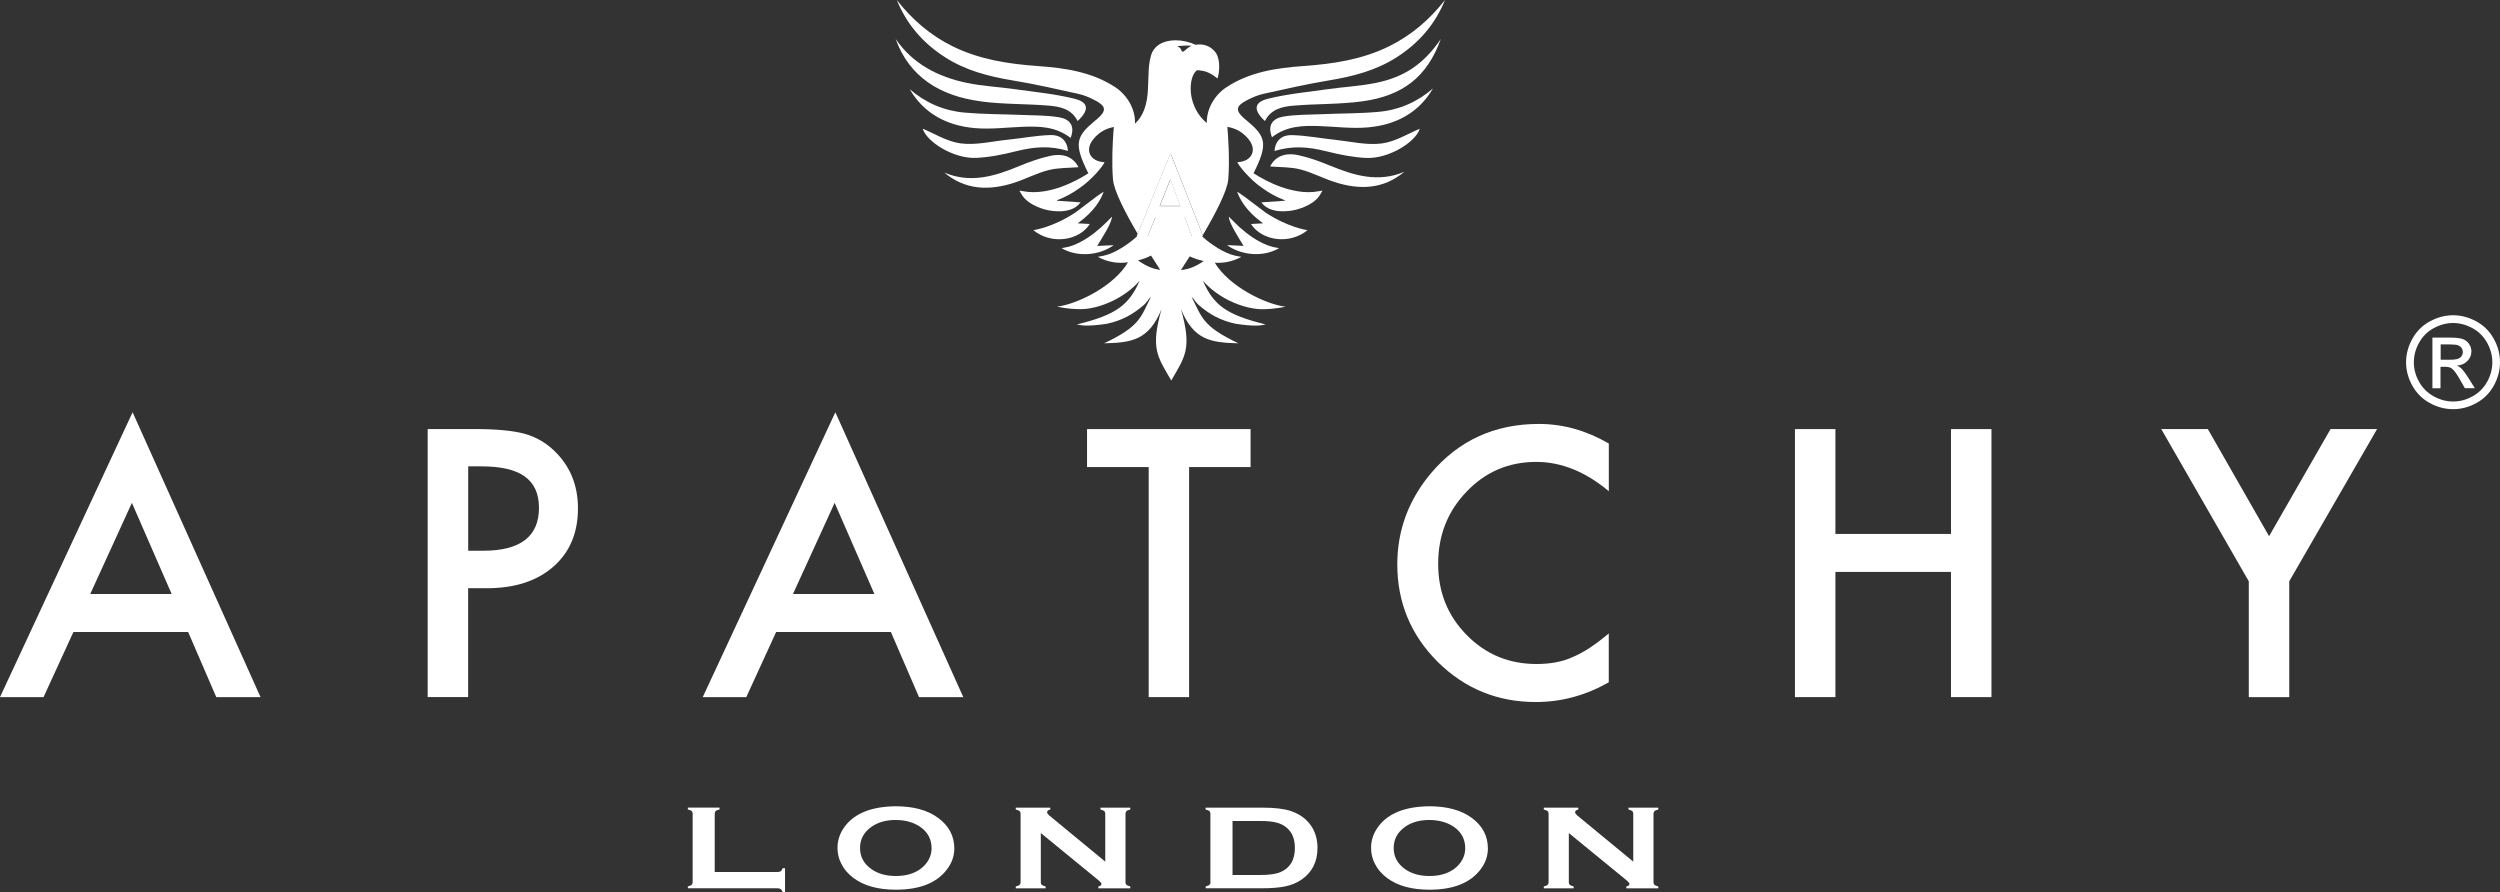 <?xml version="1.0" encoding="UTF-8"?><svg id="Layer_2" xmlns="http://www.w3.org/2000/svg" viewBox="0 0 421.35 150.35"><rect x="0" y="0" width="421.35" height="150.35" fill="#333333" stroke="none"/><defs><style>.cls-1,.cls-2{fill:#fff;}.cls-2{fill-rule:evenodd;}</style></defs><g id="Layer_1-2"><path class="cls-1" d="M185.58,38.31c-1.4,1.25-2.93,2.34-4.73,3.04-.5.19-1.01.32-1.55.4-.11.02-.22.04-.38.07,2.54,1.54,6.31,1.3,8.78-.5-.94.04-1.82.08-2.78.13.97-1.6,2.44-3.83,2.49-4.93-.62.61-1.2,1.23-1.84,1.8Z"/><path class="cls-1" d="M181.24,35.82c-3.79,2.51-6.98,2.96-7.08,2.97,3.03,2.5,7.72,1.8,9.52-1.04-.68-.04-1.34-.07-2.05-.11.09-.11,3.23-2.06,4.39-5.34-.43.27-.84.55-1.23.84-1.19.89-2.37,1.79-3.55,2.68Z"/><path class="cls-1" d="M172.36,21.37c2.8-.1,5.56-.07,8.08,1.88.82-2.1-.2-3.19-1.92-3.48-2.08-.35-4.23-.31-6.36-.4-3.19-.13-6.39-.11-9.57-.39-3.52-.31-6.63-1.66-9.27-3.95,2.39,4.1,6.24,6.14,10.96,6.56,2.66.24,5.39-.12,8.09-.22Z"/><path class="cls-1" d="M165.22,17.08c3.79.52,7.68.4,11.51.72,1.92.16,3.86.54,4.89,2.6,1.99-1.83,1.89-3.16-.52-3.76-3.28-.81-6.7-1.14-10.07-1.61-2.67-.38-5.4-.51-8.03-1.05-4.97-1.02-9.2-3.26-12.05-7.42,2.33,6.46,7.5,9.59,14.27,10.51Z"/><path class="cls-1" d="M181.76,28.17c-.84-1.65-2.44-2.41-4.83-1.88-1.79.39-3.53,1.03-5.22,1.73-4.07,1.68-8.14,2.94-12.57,1.06,3.57,2.98,7.6,3.08,11.82,1.71,1.95-.63,3.78-1.62,5.76-2.12,1.62-.41,3.37-.35,5.04-.49Z"/><path class="cls-1" d="M164.51,26.61c2.25-.1,4.51-.56,6.7-1.11,3.27-.82,5.8-.95,8.78-.07-.12-1.76-1.27-2.71-2.88-2.67-2.46.07-4.91.55-7.37.8-2.61.27-5.29.94-7.82.61-2.34-.31-4.52-1.71-6.41-2.48.68,2.22,5.2,5.08,9,4.92Z"/><path class="cls-1" d="M211.84,52.07c1.54.14,3.23-.06,4.84-.37-3.46-.44-9.57-3.45-11.94-7.42,1.55.1,3.04-.21,4.48-.99-.36-.07-.64-.11-.93-.17-1.08-.24-2.05-.7-2.97-1.26-.98-.59-1.9-1.26-2.73-2.03.02-.03.03-.06.05-.09h-1.78l-1.2-3.18h-4.91l-1.28,3.18h-1.73c-.86.8-1.81,1.5-2.82,2.11-.92.56-1.89,1.03-2.97,1.26-.28.06-.57.11-.93.17,1.63.89,3.31,1.17,5.09.93-2.34,4-8.49,7.04-11.97,7.48,1.61.31,3.31.51,4.84.37,2.56-.24,6.52-1.77,9.1-4.76-1.81,4.09-3.87,5.74-10.58,7.38.78.18,1.87.37,5.1-.12,2.6-.59,4.3-1.55,6.2-3.17.45-.39.89-1.15,1.19-1.36-1.75,3.4-1.74,4.92-7.91,7.83,4.68-.1,7.55-.55,9.68-5.74-1.87,6.63-.71,7.94,1.64,12,0,.01,0,.02,0,.04,0,0,0-.01,0-.02,0,0,0,.01.01.02,0-.01,0-.02,0-.04,2.35-4.06,3.5-5.37,1.64-12,2.13,5.19,5,5.63,9.68,5.74-6.17-2.91-6.15-4.44-7.91-7.83.31.22.74.98,1.19,1.36,1.89,1.62,3.6,2.58,6.2,3.17,3.23.49,4.32.31,5.1.12-6.71-1.65-8.78-3.29-10.58-7.38,2.58,2.99,6.54,4.52,9.1,4.76ZM191.79,43.89c.77-.2,1.57-.47,2.2-.82.61.97,1.15,1.8,1.55,2.41-1.19-.15-2.26-.56-3.75-1.59ZM199.03,45.51c.38-.58.9-1.38,1.49-2.3.7.34,1.56.61,2.36.79-1.51,1.02-2.61,1.39-3.84,1.51Z"/><path class="cls-1" d="M224.12,27.9c-1.68-.7-3.43-1.34-5.22-1.73-2.39-.53-3.99.23-4.83,1.88,1.67.15,3.42.08,5.04.49,1.98.5,3.81,1.49,5.76,2.12,4.21,1.37,8.25,1.28,11.82-1.71-4.43,1.88-8.5.62-12.57-1.06Z"/><path class="cls-1" d="M225.06,23.57c-2.46-.26-4.91-.74-7.37-.8-1.61-.04-2.76.91-2.88,2.67,2.98-.88,5.51-.75,8.78.07,2.19.55,4.45,1.01,6.7,1.11,3.8.16,8.32-2.7,9-4.92-1.89.77-4.07,2.17-6.41,2.48-2.53.33-5.21-.33-7.82-.61Z"/><path class="cls-1" d="M222.66,19.25c-2.12.09-4.28.05-6.36.4-1.72.29-2.75,1.37-1.92,3.48,2.52-1.95,5.28-1.98,8.08-1.88,2.7.1,5.42.46,8.09.22,4.73-.42,8.57-2.46,10.96-6.56-2.64,2.29-5.76,3.65-9.27,3.95-3.18.28-6.38.25-9.57.39Z"/><path class="cls-1" d="M218.66,32.22c-1.89-.31-3.64-.97-5.32-1.83-.71-.36-1.4-.76-2.07-1.19,2.53-5.03,2.05-6.22-1.15-8.89-.11-.09-.22-.17-.33-.26-1.63-1.41-1.56-2.17.41-3.18.87-.45,1.81-.85,2.76-1.06,3.67-.81,7.34-1.65,11.04-2.26,4.05-.67,7.93-1.68,11.37-3.88,3.79-2.42,6.54-5.63,8.17-9.68-2.55,3.26-5.61,5.93-9.42,7.81-4.52,2.23-9.4,2.97-14.42,3.33-4.57.32-9.09,1-12.98,3.56-1.95,1.28-3.39,3.61-3.32,6.04-2.12-1.71-2.59-4.12-2.68-5.01-.19-1.77.26-3.43,1.06-3.89,1.3.08,2.11.39,3.19,1.22l.24.18.07-.29c.43-1.71.13-3.36-.36-4.04-.66-.91-1.63-1.41-2.73-1.41-.22,0-.45.02-.67.06-1.07-.49-2.27-.76-3.39-.76-2.12,0-3.67.95-4.13,2.53-.36,1.24-.4,2.28-.44,3.6-.02.5-.03,1.07-.07,1.71,0,.06,0,.15-.01.26-.09,2.75-.83,4.73-2.19,5.95.1-2.47-1.35-4.84-3.32-6.14-3.89-2.56-8.41-3.24-12.98-3.56-5.02-.36-9.9-1.1-14.42-3.33-3.81-1.88-6.87-4.55-9.42-7.81,1.64,4.05,4.38,7.26,8.18,9.68,3.44,2.2,7.32,3.21,11.37,3.88,3.71.61,7.38,1.45,11.04,2.26.96.21,1.89.61,2.76,1.06,1.96,1.01,2.04,1.77.41,3.18-.11.09-.22.17-.33.26-3.2,2.67-3.68,3.86-1.15,8.89-.67.43-1.36.83-2.07,1.19-1.68.85-3.43,1.52-5.32,1.83-1.24.2-2.48.23-3.71-.02-.14-.03-.29-.05-.52-.08.22.36.37.67.58.95.6.81,1.44,1.33,2.36,1.74.9.41,1.85.66,2.84.75.92.09,1.83.07,2.72-.21.72-.23,1.32-.61,1.81-1.25-1.35-.09-2.67-.19-3.99-.28.02-.05.02-.08.03-.08.04-.02.09-.04.14-.06,1.31-.5,2.51-1.17,3.63-1.98,2.19-1.48,4-3.81,4.21-4.32,0,0,0,0,0,0,.02-.03.03-.04,0-.05-2.44-.12-3.37-2.06-1.87-3.88.96-1.18,2.1-1.8,3.46-2.06-.02.2-.04.5-.07.86h-.06s.05.05.05.05c-.13,1.8-.3,5.23-.07,7.93.16,1.94,2.14,5.73,4.17,9.18l5.54-13.59,5.42,13.81c2.07-3.51,4.13-7.42,4.3-9.4.28-3.3-.05-7.69-.15-8.86,1.41.24,2.58.87,3.57,2.08,1.49,1.82.57,3.76-1.87,3.88-.02,0-.02.02,0,.05,0,0,0,0,0,0,.21.5,2.02,2.84,4.21,4.32,1.11.81,2.32,1.49,3.63,1.98.05.02.09.04.14.06.01,0,.01.03.03.08-1.32.09-2.63.18-3.99.28.49.64,1.08,1.02,1.81,1.25.89.28,1.81.29,2.72.21.99-.09,1.94-.35,2.84-.75.92-.41,1.77-.93,2.36-1.74.2-.28.36-.59.58-.95-.23.04-.37.05-.52.08-1.24.25-2.47.23-3.71.02ZM198.49,7.76c.8-.06,1.56-.11,2.35-.05-.51.18-1.38,1-1.38,1-.01,0-.31-.02-.33-.16-.06-.32-.18-.38-.31-.51-.14-.14-.3-.17-.42-.27h.1Z"/><polygon class="cls-1" points="195.48 34.7 198.96 34.7 197.26 30.25 195.48 34.7"/><path class="cls-1" d="M215.6,41.82c-.15-.03-.26-.05-.38-.07-.53-.07-1.05-.21-1.55-.4-1.81-.69-3.33-1.79-4.73-3.04-.64-.57-1.22-1.19-1.84-1.8.06,1.1,1.52,3.33,2.49,4.93-.95-.04-1.84-.08-2.78-.13,2.47,1.8,6.24,2.04,8.78.5Z"/><path class="cls-1" d="M209.73,33.14c-.39-.29-.8-.57-1.23-.84,1.16,3.28,4.3,5.23,4.39,5.34-.71.04-1.38.08-2.05.11,1.81,2.83,6.49,3.54,9.53,1.04-.1,0-3.29-.46-7.08-2.97-1.19-.89-2.37-1.79-3.55-2.68Z"/><path class="cls-1" d="M231.81,13.98c-2.63.54-5.36.67-8.03,1.05-3.37.48-6.79.8-10.07,1.61-2.41.6-2.5,1.93-.52,3.76,1.04-2.06,2.98-2.45,4.9-2.6,3.83-.32,7.71-.2,11.51-.72,6.77-.93,10.91-4.06,13.24-10.51-2.86,4.17-6.05,6.41-11.02,7.42Z"/><path class="cls-1" d="M31.71,106.52H12.37l-5.03,10.97H0l22.35-48.01,21.56,48.01h-7.46l-4.74-10.97ZM28.93,100.11l-6.7-15.36-7.02,15.36h13.72Z"/><path class="cls-1" d="M78.9,99.14v18.34h-6.82v-45.17h7.72c3.78,0,6.64.26,8.57.79,1.95.53,3.67,1.52,5.15,2.98,2.59,2.54,3.89,5.73,3.89,9.6,0,4.14-1.39,7.41-4.15,9.83-2.77,2.42-6.5,3.63-11.21,3.63h-3.16ZM78.9,92.82h2.55c6.26,0,9.39-2.41,9.39-7.23s-3.23-6.99-9.68-6.99h-2.25v14.22Z"/><path class="cls-1" d="M150.15,106.52h-19.34l-5.03,10.97h-7.34l22.35-48.01,21.56,48.01h-7.46l-4.74-10.97ZM147.37,100.11l-6.7-15.36-7.02,15.36h13.72Z"/><polygon class="cls-1" points="200.41 78.72 200.41 117.49 193.6 117.49 193.6 78.72 183.21 78.72 183.21 72.32 210.77 72.32 210.77 78.72 200.41 78.72"/><path class="cls-1" d="M271.15,74.73v8.06c-3.94-3.3-8.02-4.94-12.23-4.94-4.64,0-8.55,1.67-11.73,5-3.2,3.32-4.8,7.37-4.8,12.17s1.6,8.74,4.8,12c3.2,3.26,7.12,4.89,11.76,4.89,2.4,0,4.44-.39,6.11-1.17.94-.39,1.91-.92,2.91-1.58,1-.66,2.06-1.46,3.17-2.4v8.24c-3.9,2.21-8,3.32-12.29,3.32-6.46,0-11.97-2.25-16.53-6.76-4.55-4.54-6.82-10.03-6.82-16.44,0-5.75,1.9-10.88,5.7-15.39,4.68-5.52,10.74-8.28,18.17-8.28,4.06,0,7.98,1.1,11.76,3.29"/><polygon class="cls-1" points="309.34 89.99 328.82 89.99 328.82 72.32 335.64 72.32 335.64 117.49 328.82 117.49 328.82 96.39 309.34 96.39 309.34 117.49 302.52 117.49 302.52 72.32 309.34 72.32 309.34 89.99"/><polygon class="cls-1" points="379.01 97.97 364.26 72.32 372.11 72.32 382.43 90.37 392.79 72.32 400.63 72.32 385.83 97.97 385.83 117.49 379.01 117.49 379.01 97.97"/><path class="cls-1" d="M120.47,146.97h10.53c.26,0,.46-.05.59-.14.13-.09.24-.26.32-.5h.4v4.02h-.4c-.08-.24-.19-.4-.32-.5-.13-.09-.33-.14-.59-.14h-15.07v-.32c.3-.07.51-.15.63-.26.12-.11.18-.26.18-.47v-11.5c0-.21-.06-.36-.18-.47-.12-.11-.33-.19-.63-.26v-.32h5.34v.32c-.3.06-.51.14-.63.25-.12.11-.18.27-.18.47v9.8Z"/><path class="cls-1" d="M150.95,135.89c2.99,0,5.36.64,7.11,1.92,1.85,1.34,2.78,3.07,2.78,5.2,0,1.3-.44,2.51-1.33,3.64-1.73,2.2-4.57,3.3-8.52,3.3-2.96,0-5.32-.64-7.07-1.92-.94-.68-1.65-1.5-2.13-2.46-.43-.84-.64-1.73-.64-2.66,0-1.36.44-2.6,1.32-3.73,1.68-2.16,4.51-3.25,8.5-3.29M150.96,138.2c-1.63,0-2.99.38-4.08,1.15-1.29.91-1.93,2.1-1.93,3.57s.64,2.66,1.93,3.57c1.09.77,2.46,1.15,4.11,1.15s3.01-.38,4.09-1.15c.64-.46,1.14-1.02,1.48-1.68.3-.59.45-1.2.45-1.83,0-1.54-.65-2.75-1.93-3.63-1.1-.75-2.47-1.14-4.12-1.15"/><path class="cls-1" d="M175.42,140.41v8.26c0,.21.06.36.18.47.12.11.32.19.63.26v.32h-5.03v-.32c.3-.07.51-.15.63-.26.12-.11.18-.26.18-.47v-11.51c0-.2-.06-.35-.18-.46-.12-.11-.33-.19-.63-.26v-.32h5.82v.32c-.36.07-.54.23-.54.46,0,.16.12.33.35.53l9.45,7.79v-8.06c0-.2-.06-.35-.18-.46-.12-.11-.33-.19-.63-.26v-.32h5.03v.32c-.3.07-.51.15-.63.26-.12.11-.18.26-.18.46v11.51c0,.21.06.36.18.47.12.11.33.19.63.26v.32h-5.39v-.32c.35-.06.53-.2.53-.43,0-.13-.2-.37-.61-.7l-9.6-7.86Z"/><path class="cls-1" d="M204,148.67v-11.5c0-.21-.06-.36-.18-.47-.12-.11-.33-.19-.63-.26v-.32h9.55c2.09,0,3.7.19,4.82.57,1.61.55,2.79,1.46,3.57,2.73.61,1,.92,2.16.92,3.49,0,2.34-.91,4.13-2.72,5.36-.76.52-1.65.89-2.67,1.11-1.02.22-2.32.33-3.9.33h-9.55v-.32c.3-.07.51-.15.63-.26.12-.11.18-.26.18-.47M207.74,147.47h4.7c1.5,0,2.62-.16,3.38-.49,1.62-.7,2.42-2.05,2.42-4.07,0-1.46-.44-2.58-1.31-3.35-.49-.43-1.07-.74-1.76-.92-.69-.18-1.6-.27-2.74-.27h-4.7v9.11Z"/><path class="cls-1" d="M240.89,135.89c2.99,0,5.36.64,7.11,1.92,1.85,1.34,2.77,3.07,2.77,5.2,0,1.3-.44,2.51-1.33,3.64-1.73,2.2-4.57,3.3-8.52,3.3-2.96,0-5.32-.64-7.07-1.92-.94-.68-1.65-1.5-2.13-2.46-.43-.84-.64-1.73-.64-2.66,0-1.36.44-2.6,1.32-3.73,1.68-2.16,4.52-3.25,8.5-3.29M240.9,138.2c-1.63,0-2.99.38-4.08,1.15-1.29.91-1.93,2.1-1.93,3.57s.64,2.66,1.93,3.57c1.09.77,2.46,1.15,4.11,1.15s3.01-.38,4.09-1.15c.65-.46,1.14-1.02,1.48-1.68.3-.59.45-1.2.45-1.83,0-1.54-.65-2.75-1.93-3.63-1.1-.75-2.47-1.14-4.12-1.15"/><path class="cls-1" d="M264.41,140.41v8.26c0,.21.06.36.18.47.12.11.33.19.63.26v.32h-5.03v-.32c.3-.07.51-.15.63-.26.12-.11.18-.26.18-.47v-11.51c0-.2-.06-.35-.18-.46-.12-.11-.33-.19-.63-.26v-.32h5.82v.32c-.36.07-.54.23-.54.46,0,.16.12.33.35.53l9.45,7.79v-8.06c0-.2-.06-.35-.18-.46-.12-.11-.33-.19-.63-.26v-.32h5.03v.32c-.3.07-.51.15-.63.26-.12.11-.18.26-.18.46v11.51c0,.21.06.36.18.47.12.11.33.19.63.26v.32h-5.39v-.32c.35-.06.53-.2.53-.43,0-.13-.2-.37-.61-.7l-9.6-7.86Z"/><path class="cls-2" d="M204.76,25.54c.13-.63-.02-1.17-.39-1.68-.46-.63-1.15-1.12-1.92-1.55-.83-.47-1.76-.82-2.77-1.06-.78-.18-1.57-.31-2.38-.3-.81,0-1.6.13-2.39.32-1.02.25-1.95.61-2.8,1.09-.78.44-1.48.93-1.95,1.57-.38.52-.54,1.06-.42,1.69,1.16-1.12,2.26-1.83,3.31-1.97.02.04.04.05.04.07-.01.04-.03.08-.06.11-.63.98-1.03,2.01-1.25,3.08-.15.72-.21,1.44-.08,2.16.08.43.26.83.49,1.23.04-.02.07-.03.07-.04.02-.06.04-.12.06-.18.22-.92.42-2.09.83-2.98.63-1.39,1.56-2.91,2.78-4.09.41-.4.85-.77,1.35-1.1.49.33.92.7,1.33,1.09,1.2,1.17,2.17,2.81,2.78,4.19.39.89.51,1.93.71,2.86.01.06.03.12.05.18,0,.01.03.02.07.04.23-.4.43-.81.51-1.24.14-.72.1-1.44-.04-2.16-.21-1.06-.59-2.09-1.2-3.07-.02-.04-.04-.07-.06-.11,0-.01.02-.03.04-.07,1.13.14,2.23.95,3.27,1.94Z"/><path class="cls-1" d="M199.65,36.61h-4.93l-1.28,3.2h-1.87l5.7-14,5.5,14h-1.9l-1.21-3.2ZM198.94,34.74l-1.71-4.48-1.79,4.48h3.5Z"/><path class="cls-1" d="M413.44,53.13c1.33,0,2.63.34,3.89,1.02,1.27.68,2.25,1.66,2.96,2.93.71,1.27,1.06,2.6,1.06,3.97s-.35,2.68-1.04,3.94c-.7,1.26-1.67,2.24-2.93,2.93-1.26.7-2.57,1.04-3.94,1.04s-2.69-.35-3.94-1.04c-1.26-.7-2.23-1.67-2.93-2.93-.7-1.26-1.05-2.57-1.05-3.94s.36-2.7,1.07-3.97c.71-1.27,1.7-2.25,2.97-2.93,1.27-.68,2.57-1.02,3.9-1.02ZM413.44,54.44c-1.11,0-2.2.29-3.25.86-1.05.57-1.88,1.39-2.47,2.45-.59,1.06-.89,2.16-.89,3.31s.29,2.23.88,3.28c.58,1.05,1.4,1.86,2.45,2.45,1.05.58,2.14.88,3.29.88s2.24-.29,3.29-.88c1.05-.58,1.87-1.4,2.45-2.45.58-1.05.87-2.14.87-3.28s-.3-2.25-.89-3.31c-.59-1.06-1.42-1.88-2.47-2.45-1.06-.57-2.14-.86-3.24-.86ZM409.96,65.43v-8.53h2.93c1,0,1.72.08,2.17.24.45.16.8.43,1.07.82.27.39.4.81.4,1.25,0,.62-.22,1.17-.67,1.63-.44.46-1.03.72-1.77.78.3.13.54.28.72.45.34.34.76.9,1.26,1.69l1.04,1.67h-1.68l-.76-1.34c-.59-1.06-1.07-1.72-1.44-1.98-.25-.2-.62-.29-1.1-.29h-.81v3.62h-1.38ZM411.34,60.63h1.67c.8,0,1.34-.12,1.63-.36.29-.24.44-.55.44-.94,0-.25-.07-.48-.21-.68-.14-.2-.33-.35-.58-.45-.25-.1-.71-.15-1.38-.15h-1.56v2.57Z"/></g></svg>